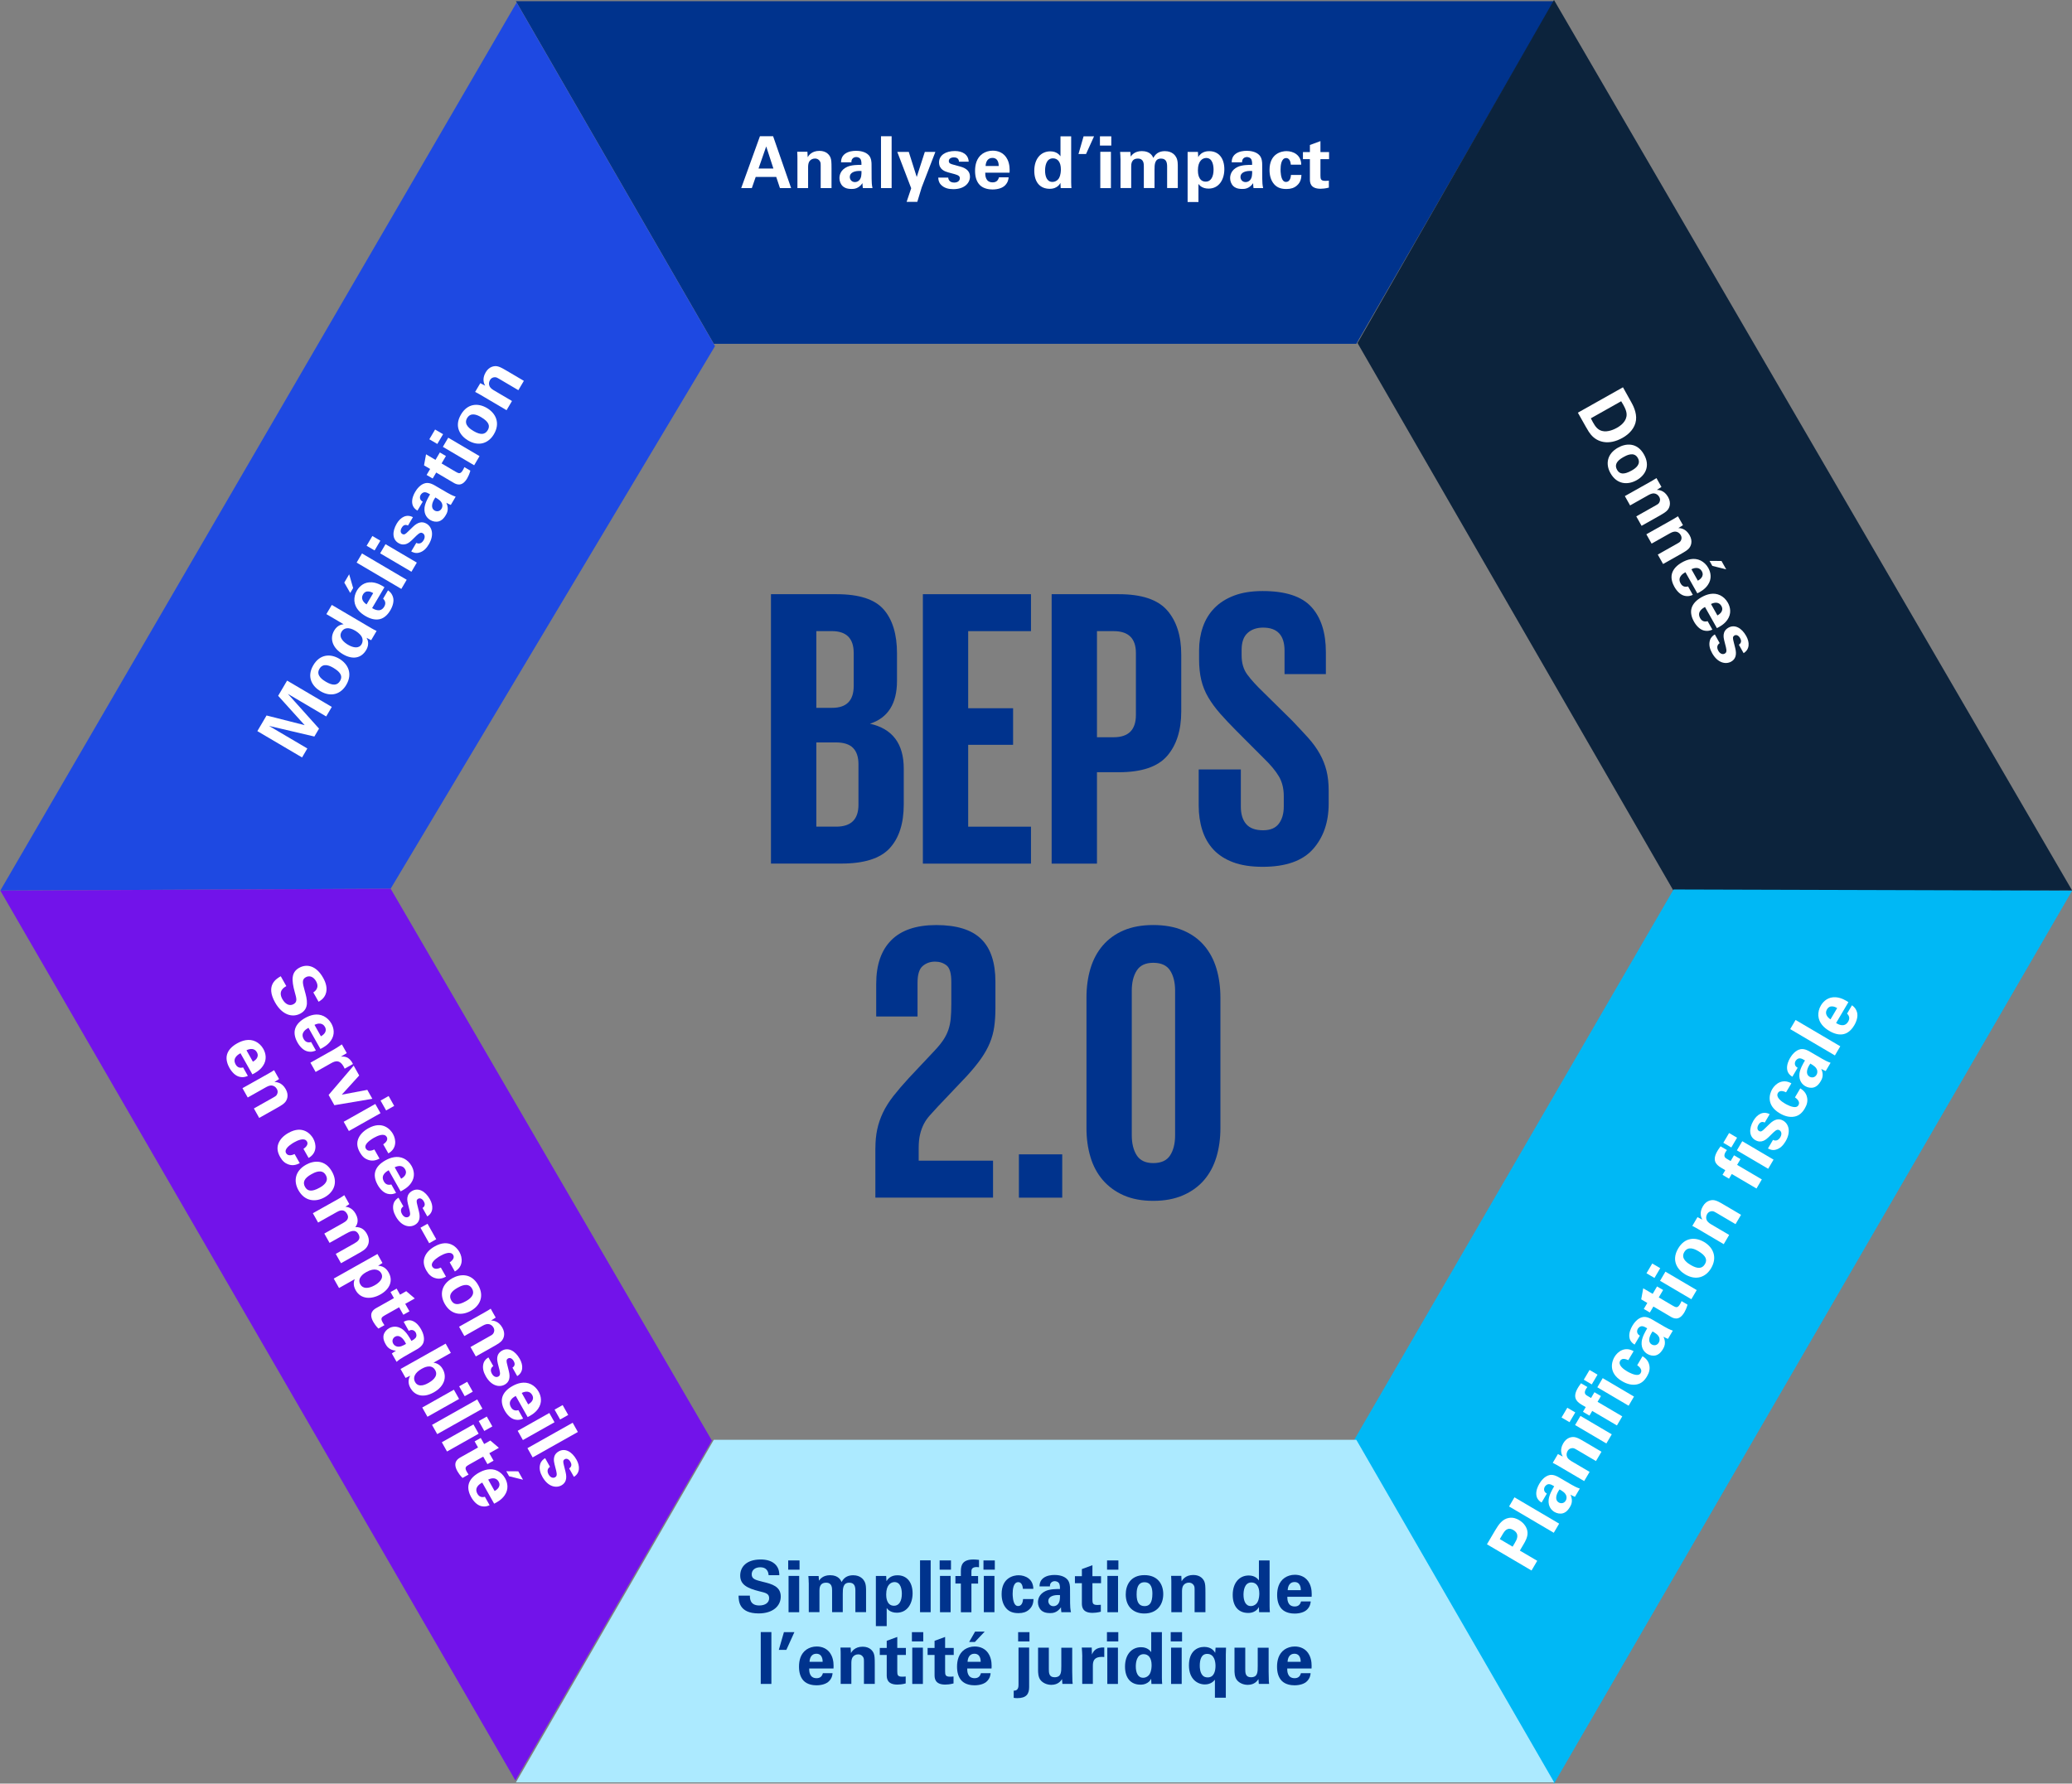 <?xml version="1.0" encoding="utf-8"?>
<!-- Generator: Adobe Illustrator 27.8.1, SVG Export Plug-In . SVG Version: 6.00 Build 0)  -->
<svg version="1.1" id="Layer_1" xmlns="http://www.w3.org/2000/svg" xmlns:xlink="http://www.w3.org/1999/xlink" x="0px" y="0px"
	 viewBox="0 0 813 700" style="enable-background:new 0 0 813 700;" xml:space="preserve">
<rect x="0" y="0" width="813" height="700" fill="#808080" stroke="none"/>
<style type="text/css">
	.st0{fill-rule:evenodd;clip-rule:evenodd;fill:#00338D;}
	.st1{fill-rule:evenodd;clip-rule:evenodd;fill:#0C233C;}
	.st2{fill-rule:evenodd;clip-rule:evenodd;fill:#00B8F5;}
	.st3{fill-rule:evenodd;clip-rule:evenodd;fill:#ACEAFF;}
	.st4{fill-rule:evenodd;clip-rule:evenodd;fill:#1E49E2;}
	.st5{fill-rule:evenodd;clip-rule:evenodd;fill:#7213EA;}
	.st6{clip-path:url(#SVGID_00000145019618466243976140000008188946185208027296_);}
	.st7{fill:#00338D;}
	.st8{clip-path:url(#SVGID_00000029028441024960932190000003476432146796957095_);}
	.st9{clip-path:url(#SVGID_00000083790793616398416890000007488722845121334186_);}
	.st10{fill:#FFFFFF;}
</style>
<g>
	<polygon class="st0" points="609.82,0.48 532.19,134.93 280.08,134.93 202.44,0.48 609.82,0.48 	"/>
	<polygon class="st1" points="813.06,349.5 656.85,349.95 532.65,134.62 609.75,0 813.06,349.5 	"/>
	<polygon class="st2" points="813.06,349.54 656.66,349.09 524.08,577.62 609.75,700 813.06,349.54 	"/>
	<polygon class="st3" points="609.82,699.52 532.19,565.07 280.08,565.07 202.44,699.52 609.82,699.52 	"/>
	<polygon class="st4" points="0.13,349.5 153.28,348.78 280.55,135.84 202.7,1.01 0.13,349.5 	"/>
	<polygon class="st5" points="0.13,349.53 153.28,348.78 279.33,565.38 202.23,698.78 0.13,349.53 	"/>
	<g>
		<defs>
			<rect id="SVGID_1_" x="0" y="0.48" width="813.2" height="699.03"/>
		</defs>
		<clipPath id="SVGID_00000168099409187179892540000013885705989153845890_">
			<use xlink:href="#SVGID_1_"  style="overflow:visible;"/>
		</clipPath>
		<g style="clip-path:url(#SVGID_00000168099409187179892540000013885705989153845890_);">
			<path class="st7" d="M302.53,233.2h25.73c8.84,0,15,2,18.48,6c3.48,4,5.22,9.75,5.22,17.23v10.76c0,8.94-3.54,14.56-10.61,16.84
				c8.84,1.98,13.26,7.85,13.26,17.62v14.04c0,7.49-1.85,13.23-5.54,17.23c-3.69,4-10.01,6-18.95,6h-27.61V233.2z M320.31,277.8
				h6.24c5.61,0,8.42-2.86,8.42-8.58v-12.95c0-5.72-2.86-8.58-8.58-8.58h-6.08V277.8z M320.31,291.37v33.06h7.8
				c5.82,0,8.73-2.86,8.73-8.58v-15.91c0-2.81-0.7-4.94-2.11-6.39c-1.4-1.45-3.67-2.18-6.78-2.18H320.31z"/>
			<path class="st7" d="M362.11,233.2h42.42v14.5h-24.64v30.26h17.62v14.35h-17.62v32.13h24.64v14.5h-42.42V233.2z"/>
			<path class="st7" d="M412.64,233.2H439c8.94,0,15.26,2.11,18.95,6.32c3.69,4.21,5.54,10.01,5.54,17.39v22.3
				c0,7.38-1.85,13.21-5.54,17.47c-3.69,4.26-10.01,6.39-18.95,6.39h-8.58v35.87h-17.78V233.2z M430.42,247.7v41.64h6.55
				c5.82,0,8.73-2.91,8.73-8.73v-24.33c0-5.72-2.91-8.58-8.73-8.58H430.42z"/>
			<path class="st7" d="M495.45,340.19c-4.58,0-8.45-0.6-11.62-1.79c-3.17-1.19-5.75-2.86-7.72-4.99c-1.98-2.13-3.43-4.68-4.37-7.64
				c-0.94-2.96-1.4-6.16-1.4-9.59v-14.19h16.53v14.5c0,3.02,0.7,5.33,2.11,6.94c1.4,1.61,3.61,2.42,6.63,2.42
				c2.81,0,4.86-0.86,6.16-2.57c1.3-1.72,1.95-3.98,1.95-6.78v-4.05c0-3.01-0.65-5.61-1.95-7.8c-1.3-2.18-3.3-4.57-6-7.17
				L485.31,287c-2.5-2.5-4.68-4.81-6.55-6.94c-1.87-2.13-3.43-4.26-4.68-6.39c-1.25-2.13-2.16-4.39-2.73-6.78
				c-0.57-2.39-0.86-5.09-0.86-8.11v-3.59c0-3.22,0.49-6.26,1.48-9.12c0.99-2.86,2.5-5.33,4.52-7.41c2.03-2.08,4.6-3.72,7.72-4.91
				c3.12-1.19,6.86-1.79,11.23-1.79c8.94,0,15.31,2.08,19.11,6.24c3.79,4.16,5.69,10.09,5.69,17.78v8.58h-16.22v-9.2
				c0-6.03-2.81-9.05-8.42-9.05c-2.5,0-4.52,0.7-6.08,2.11s-2.34,3.61-2.34,6.63v2.18c0,3.02,0.75,5.54,2.26,7.56
				c1.51,2.03,3.56,4.29,6.16,6.78l11.39,11.23c2.39,2.5,4.5,4.76,6.32,6.78c1.82,2.03,3.33,4.11,4.52,6.24
				c1.19,2.13,2.08,4.34,2.65,6.63c0.57,2.29,0.86,4.89,0.86,7.8v5.15c0,7.28-2.05,13.23-6.16,17.86
				C511.07,337.87,504.5,340.19,495.45,340.19z"/>
		</g>
	</g>
	<g>
		<defs>
			<polyline id="SVGID_00000139290866326469820670000010687489467894633891_" points="0,0.48 0,699.52 0,699.52 813.2,699.52 
				813.2,0.48 			"/>
		</defs>
		<clipPath id="SVGID_00000017477287844136328810000009854102334896997271_">
			<use xlink:href="#SVGID_00000139290866326469820670000010687489467894633891_"  style="overflow:visible;"/>
		</clipPath>
		<g style="clip-path:url(#SVGID_00000017477287844136328810000009854102334896997271_);">
			<defs>
				<rect id="SVGID_00000116232607905897917240000002367345527315200912_" x="0" y="0.48" width="813.2" height="699.03"/>
			</defs>
			<clipPath id="SVGID_00000045616755704499295200000016458279638611043774_">
				<use xlink:href="#SVGID_00000116232607905897917240000002367345527315200912_"  style="overflow:visible;"/>
			</clipPath>
			<g style="clip-path:url(#SVGID_00000045616755704499295200000016458279638611043774_);">
				<path class="st7" d="M343.49,450.54c0-2.6,0.23-5.02,0.7-7.25c0.47-2.23,1.22-4.44,2.26-6.63c1.04-2.18,2.42-4.37,4.13-6.55
					c1.72-2.18,3.77-4.57,6.16-7.17l9.98-10.61c1.46-1.56,2.6-2.96,3.43-4.21c0.83-1.25,1.48-2.55,1.95-3.9
					c0.47-1.35,0.78-2.83,0.94-4.45c0.16-1.61,0.23-3.51,0.23-5.69v-8.73c0-3.33-0.62-5.48-1.87-6.47
					c-1.25-0.99-2.76-1.48-4.52-1.48c-1.87,0-3.48,0.57-4.83,1.72c-1.35,1.14-2.03,3.33-2.03,6.55v13.26H343.8v-12.79
					c0-7.49,1.97-13.2,5.93-17.16c3.95-3.95,9.83-5.93,17.62-5.93c8.01,0,13.88,1.82,17.62,5.46c3.74,3.64,5.61,9.25,5.61,16.84
					v10.29c0,2.71-0.16,5.15-0.47,7.33c-0.31,2.18-0.88,4.29-1.72,6.32c-0.83,2.03-1.98,4.08-3.43,6.16
					c-1.46,2.08-3.33,4.37-5.61,6.86l-11.39,12.01c-1.15,1.25-2.18,2.39-3.12,3.43c-0.94,1.04-1.72,2.16-2.34,3.35
					c-0.62,1.2-1.12,2.55-1.48,4.06c-0.37,1.51-0.55,3.3-0.55,5.38v4.99h29.17v14.5h-46.17V450.54z"/>
				<path class="st7" d="M399.79,453.04h17v17h-17V453.04z"/>
				<path class="st7" d="M452.5,471.29c-4.47,0-8.34-0.73-11.62-2.18s-6-3.46-8.19-6c-2.18-2.55-3.8-5.56-4.83-9.05
					c-1.04-3.48-1.56-7.25-1.56-11.31v-51.16c0-4.16,0.52-7.98,1.56-11.46c1.04-3.48,2.65-6.5,4.83-9.05
					c2.18-2.55,4.91-4.52,8.19-5.93c3.28-1.4,7.15-2.11,11.62-2.11c4.47,0,8.37,0.7,11.7,2.11c3.33,1.4,6.08,3.38,8.27,5.93
					c2.18,2.55,3.79,5.56,4.83,9.05c1.04,3.48,1.56,7.31,1.56,11.46v51.16c0,4.06-0.52,7.83-1.56,11.31
					c-1.04,3.48-2.65,6.5-4.83,9.05c-2.18,2.55-4.94,4.55-8.27,6C460.87,470.56,456.97,471.29,452.5,471.29z M452.5,456.47
					c3.12,0,5.33-1.01,6.63-3.04c1.3-2.03,1.95-4.65,1.95-7.88v-56.77c0-3.22-0.65-5.85-1.95-7.88c-1.3-2.03-3.51-3.04-6.63-3.04
					c-3.02,0-5.17,1.01-6.47,3.04c-1.3,2.03-1.95,4.66-1.95,7.88v56.77c0,3.22,0.65,5.85,1.95,7.88
					C447.33,455.45,449.49,456.47,452.5,456.47z"/>
			</g>
		</g>
	</g>
	<g>
		<path class="st10" d="M100.98,286.94l3.61-6.14l14.95,3.8l-10.4-11.52l3.51-5.97l17.54,10.33l-2.2,3.74l-15.04-8.86l12.23,13.64
			l-1.83,3.1l-17.8-4.17l15.04,8.86l-2.07,3.52L100.98,286.94z"/>
		<path class="st10" d="M122.93,261.09c2.61-4.44,6.75-4.58,10.17-2.57c3.44,2.03,5.38,5.85,2.76,10.29
			c-2.06,3.49-5.84,4.99-10.14,2.46C122.77,269.52,120.09,265.92,122.93,261.09z M133.44,267.22c0.93-1.58,0.61-3.2-2.64-5.12
			c-1.62-0.96-4.07-1.97-5.47,0.41c-1.54,2.62,1.48,4.43,2.59,5.09C130.67,269.21,132.4,268.99,133.44,267.22z"/>
		<path class="st10" d="M128.06,241.02l2.13-3.61l15.53,9.14c0.73,0.43,1.56,0.85,2.05,1.07l-2.14,3.64l-1.83-0.95
			c0.29,0.5,0.61,1.01,0.65,2.05c0.05,1.24-0.46,2.21-0.77,2.75c-1.93,3.27-5.33,3.89-9.16,1.63c-4.05-2.39-5.27-6.08-3.39-9.28
			c1.3-2.21,3.08-2.4,3.7-2.46L128.06,241.02z M141.87,252.84c0.61-1.04,0.48-2.26-0.04-3.09c-0.71-1.13-1.94-1.93-2.54-2.28
			c-2.4-1.41-4.33-1.14-5.28,0.48c-1.41,2.4,1.32,4.37,2.55,5.1C138.6,254.25,140.82,254.64,141.87,252.84z"/>
		<path class="st10" d="M138.56,230.78l-1.14,1.94l-2.33-4.08l1.91-3.25L138.56,230.78z M146.01,238.66
			c0.8,0.47,3.28,1.93,4.75-0.57c0.53-0.9,0.72-2-0.44-3.13l1.93-3.27c0.55,0.39,1.52,1.13,1.98,2.74c0.42,1.45-0.04,3.34-1.1,5.14
			c-0.61,1.04-1.98,2.92-4.07,3.42c-1.82,0.43-3.74-0.08-5.71-1.24c-1.99-1.17-4.08-3.06-4.3-5.96c-0.07-1.32,0.22-2.71,1.01-4.04
			c1.03-1.75,2.94-3.43,5.87-3.21c2.16,0.16,3.93,1.27,4.92,1.92L146.01,238.66z M146.44,232.77c-0.56-0.33-2.77-1.57-4,0.52
			c-0.93,1.58,0,3,1.39,3.92L146.44,232.77z"/>
		<path class="st10" d="M139.93,220.8l2.11-3.59l17.54,10.33l-2.11,3.59L139.93,220.8z"/>
		<path class="st10" d="M143.85,214.19l2.26-3.83l3.13,1.84l-2.26,3.83L143.85,214.19z M149.16,217.16l2.11-3.59l12.28,7.23
			l-2.11,3.59L149.16,217.16z"/>
		<path class="st10" d="M163.34,213.06c0.8,0.41,1.99,0.45,2.87-1.05c0.76-1.29,0.39-2.32-0.34-2.75c-0.56-0.33-1.17-0.29-2.38,0.88
			l-1.92,1.88c-0.88,0.82-2.73,2.58-5.23,1.11c-2.38-1.4-2.55-4.44-0.68-7.62c1.49-2.52,3.85-3.88,6.36-2.53l-1.93,3.27
			c-1.42-0.7-2.16,0.33-2.48,0.89c-0.57,0.97-0.54,1.97,0.21,2.41c0.82,0.49,1.35-0.02,2.27-0.92l1.91-1.85
			c1.92-1.88,3.67-2.25,5.35-1.26c2.11,1.24,3.15,4.3,0.91,8.11c-0.93,1.58-2.15,2.88-3.98,3.31c-1.32,0.3-2.33-0.2-2.93-0.52
			L163.34,213.06z"/>
		<path class="st10" d="M176.88,198.17c-0.82-0.32-1.38-0.65-1.75-0.86c1.16,2.52,0.21,4.14-0.19,4.82
			c-1.04,1.77-2.02,2.27-2.77,2.49c-1.16,0.3-2.35,0.05-3.32-0.52c-0.97-0.57-2.57-1.97-2.28-4.84c0.21-1.9,1.48-4.06,2.18-5.25
			c-0.8-0.47-1.2-0.68-1.73-0.79c-1.08-0.21-1.76,0.66-1.96,1c-0.3,0.51-0.4,1.17-0.12,1.76c0.26,0.51,0.64,0.74,0.93,0.91
			l-2.07,3.52c-0.64-0.41-1.91-1.25-2.07-3.08c-0.14-1.59,0.5-3.13,1.19-4.3c0.6-1.02,2.03-3.05,4.15-3.44
			c1.48-0.24,2.95,0.59,3.51,0.92l4.94,2.88c1.04,0.61,2.13,1.16,3.28,1.54L176.88,198.17z M170.49,200.35
			c0.82,0.49,2.07,0.47,2.77-0.72c0.39-0.65,0.39-1.37,0.2-1.94c-0.4-1.09-1.32-1.69-2.63-2.46
			C169.28,197.42,169.04,199.49,170.49,200.35z"/>
		<path class="st10" d="M184.56,184.72c-0.37,1.35-0.91,2.44-1.25,3.02c-2.13,3.61-4.41,2.27-5.43,1.67l-6.72-3.96l-1.39,2.35
			l-2.38-1.4l1.39-2.35l-2.4-1.41l0.79-4.34l3.71,2.18l1.71-2.91l2.38,1.4l-1.71,2.91l5.53,3.26c1.13,0.63,1.83,1.05,2.78-0.55
			c0.31-0.53,0.43-0.79,0.64-1.26L184.56,184.72z"/>
		<path class="st10" d="M168.46,172.4l2.26-3.83l3.13,1.84l-2.26,3.83L168.46,172.4z M173.77,175.37l2.11-3.59l12.28,7.23
			l-2.11,3.59L173.77,175.37z"/>
		<path class="st10" d="M180.87,162.69c2.61-4.44,6.75-4.58,10.17-2.57c3.44,2.03,5.38,5.85,2.76,10.29
			c-2.06,3.49-5.84,4.99-10.14,2.46C180.71,171.12,178.03,167.52,180.87,162.69z M191.38,168.82c0.93-1.58,0.61-3.2-2.64-5.12
			c-1.62-0.96-4.07-1.97-5.47,0.41c-1.54,2.62,1.48,4.43,2.59,5.09C188.61,170.81,190.34,170.59,191.38,168.82z"/>
		<path class="st10" d="M188.7,155.06c-0.05-0.03-1.38-0.81-2.27-1.24l2.03-3.44l1.9,0.99c-0.36-0.67-1.36-2.57,0.21-5.24
			c1.41-2.4,3.47-2.56,4.5-2.38c0.91,0.18,1.58,0.48,3.86,1.82l6.62,3.9l-2.16,3.66l-7.62-4.49c-0.51-0.3-0.95-0.56-1.45-0.59
			c-0.69-0.05-1.53,0.21-2.07,1.13c-0.46,0.78-0.51,1.69-0.15,2.43c0.19,0.4,0.66,0.98,1.61,1.54l7.18,4.23l-2.13,3.61L188.7,155.06
			z"/>
	</g>
	<g>
		<path class="st10" d="M636.81,152l3.28,5.88c0.55,0.98,2.21,3.99,1.84,7.01c-0.39,3.16-2.74,5.52-5.27,6.94
			c-5.45,3.07-9.94,1.75-12.44-1.27c-0.5-0.59-0.98-1.29-1.99-3.08l-3.11-5.52L636.81,152z M624.21,164.17
			c0.21,0.43,0.54,1.08,0.79,1.52c0.91,1.62,1.82,2.95,3.55,3.43c2.34,0.65,5.04-0.74,5.9-1.22c2.5-1.41,4.33-3.56,3.65-6.32
			c-0.22-0.91-0.66-1.98-1.99-4.11L624.21,164.17z"/>
		<path class="st10" d="M645.06,178.37c2.53,4.49,0.58,8.14-2.88,10.09c-3.48,1.96-7.76,1.72-10.28-2.77
			c-1.99-3.53-1.38-7.56,2.96-10C637.85,173.99,642.31,173.48,645.06,178.37z M634.49,184.38c0.9,1.59,2.46,2.14,5.75,0.28
			c1.64-0.92,3.75-2.53,2.39-4.93c-1.49-2.65-4.57-0.95-5.7-0.31C634.16,180.98,633.48,182.59,634.49,184.38z"/>
		<path class="st10" d="M647.74,188.97c0.05-0.03,1.4-0.79,2.21-1.34l1.96,3.48l-1.81,1.15c0.76,0.03,2.9,0.11,4.42,2.81
			c1.37,2.43,0.47,4.29-0.2,5.09c-0.61,0.7-1.21,1.13-3.51,2.43l-6.7,3.77l-2.08-3.7l7.7-4.34c0.52-0.29,0.96-0.54,1.24-0.96
			c0.39-0.57,0.59-1.43,0.06-2.36c-0.44-0.79-1.21-1.29-2.02-1.35c-0.44-0.04-1.18,0.08-2.14,0.62l-7.26,4.09l-2.06-3.66
			L647.74,188.97z"/>
		<path class="st10" d="M656.17,203.96c0.05-0.03,1.4-0.79,2.22-1.34l1.96,3.48l-1.81,1.15c0.76,0.02,2.9,0.11,4.42,2.81
			c1.37,2.43,0.47,4.29-0.2,5.09c-0.61,0.7-1.2,1.13-3.51,2.43l-6.7,3.77l-2.08-3.7l7.7-4.34c0.52-0.29,0.96-0.54,1.24-0.96
			c0.39-0.57,0.59-1.43,0.06-2.36c-0.44-0.79-1.21-1.29-2.02-1.35c-0.44-0.04-1.18,0.08-2.14,0.62l-7.26,4.09l-2.06-3.66
			L656.17,203.96z"/>
		<path class="st10" d="M661.32,224.57c-0.81,0.46-3.31,1.86-1.89,4.39c0.51,0.91,1.36,1.62,2.93,1.19l1.86,3.31
			c-0.62,0.28-1.74,0.75-3.36,0.34c-1.47-0.37-2.87-1.71-3.89-3.53c-0.59-1.06-1.53-3.18-0.91-5.24c0.54-1.79,1.95-3.2,3.93-4.32
			c2.01-1.13,4.69-2,7.31-0.72c1.18,0.6,2.23,1.55,2.99,2.9c0.99,1.77,1.5,4.26-0.18,6.69c-1.22,1.79-3.07,2.76-4.12,3.29
			L661.32,224.57z M666.19,227.9c0.56-0.32,2.74-1.61,1.56-3.72c-0.9-1.6-2.6-1.51-4.08-0.77L666.19,227.9z M671.87,222.09
			l-1.1-1.96l4.7,0.03l1.85,3.29L671.87,222.09z"/>
		<path class="st10" d="M668.99,238.21c-0.81,0.46-3.31,1.86-1.89,4.39c0.51,0.91,1.37,1.62,2.93,1.19l1.86,3.31
			c-0.62,0.28-1.74,0.75-3.36,0.34c-1.47-0.37-2.87-1.71-3.89-3.53c-0.59-1.05-1.53-3.18-0.91-5.24c0.54-1.79,1.95-3.2,3.94-4.31
			c2.01-1.13,4.69-2,7.31-0.72c1.18,0.6,2.23,1.55,2.99,2.9c0.99,1.77,1.5,4.26-0.18,6.69c-1.22,1.79-3.07,2.76-4.12,3.29
			L668.99,238.21z M673.87,241.54c0.56-0.32,2.74-1.61,1.56-3.72c-0.9-1.59-2.6-1.51-4.08-0.77L673.87,241.54z"/>
		<path class="st10" d="M674.76,252.41c-0.76,0.49-1.39,1.49-0.53,3.01c0.73,1.3,1.81,1.5,2.55,1.08c0.56-0.32,0.84-0.86,0.43-2.5
			l-0.66-2.6c-0.27-1.17-0.86-3.65,1.67-5.07c2.4-1.35,5.12,0.03,6.93,3.24c1.44,2.55,1.42,5.27-1,6.77l-1.86-3.31
			c1.32-0.87,0.79-2.03,0.48-2.6c-0.55-0.98-1.43-1.45-2.19-1.03c-0.83,0.47-0.66,1.18-0.35,2.42l0.64,2.58
			c0.66,2.6,0.1,4.31-1.59,5.26c-2.13,1.2-5.3,0.56-7.47-3.29c-0.9-1.59-1.41-3.31-0.87-5.1c0.4-1.29,1.34-1.92,1.92-2.28
			L674.76,252.41z"/>
	</g>
	<g>
		<g>
			<path class="st10" d="M303.35,53.47l7.07,20.35h-4.39l-1.46-4.39h-8.05l-1.52,4.39h-4.17l7.35-20.35H303.35z M303.46,66.14
				l-2.82-8.67l-3.01,8.67H303.46z"/>
			<path class="st10" d="M312.89,62.14c0-0.06,0-1.6-0.08-2.59h4l0.11,2.14c0.39-0.65,1.52-2.48,4.62-2.48
				c2.79,0,3.97,1.69,4.34,2.67c0.31,0.87,0.39,1.6,0.39,4.25v7.69h-4.25v-8.84c0-0.59,0-1.1-0.23-1.55
				c-0.31-0.62-0.96-1.21-2.03-1.21c-0.9,0-1.72,0.42-2.17,1.1c-0.25,0.37-0.51,1.07-0.51,2.17v8.33h-4.19V62.14z"/>
			<path class="st10" d="M338.56,73.82c-0.14-0.87-0.14-1.52-0.14-1.94c-1.58,2.28-3.46,2.28-4.25,2.28c-2.06,0-2.98-0.59-3.55-1.13
				c-0.84-0.84-1.24-2-1.24-3.12s0.39-3.21,3.01-4.42c1.75-0.79,4.25-0.79,5.63-0.79c0-0.93-0.03-1.38-0.2-1.89
				c-0.37-1.04-1.46-1.18-1.86-1.18c-0.59,0-1.21,0.25-1.58,0.79c-0.31,0.48-0.31,0.93-0.31,1.27H330c0.03-0.76,0.11-2.28,1.6-3.35
				c1.3-0.93,2.96-1.15,4.31-1.15c1.18,0,3.66,0.2,5.07,1.83c0.96,1.15,0.99,2.84,0.99,3.49l0.03,5.71c0,1.21,0.08,2.42,0.34,3.6
				H338.56z M333.44,69.43c0,0.96,0.65,2.03,2.03,2.03c0.76,0,1.38-0.37,1.77-0.82c0.73-0.9,0.79-2,0.79-3.52
				C335.35,66.9,333.44,67.74,333.44,69.43z"/>
			<path class="st10" d="M345.68,53.47h4.17v20.35h-4.17V53.47z"/>
			<path class="st10" d="M356.58,59.61l3.12,9.85l3.18-9.85h4.14l-5.38,13.96l-1.72,5.66h-4.19l1.8-5.35l-5.46-14.27H356.58z"/>
			<path class="st10" d="M372.06,69.71c0.06,0.9,0.62,1.94,2.36,1.94c1.49,0,2.2-0.84,2.2-1.69c0-0.65-0.34-1.15-1.97-1.6l-2.59-0.7
				c-1.15-0.34-3.6-1.04-3.6-3.94c0-2.76,2.53-4.45,6.22-4.45c2.93,0,5.29,1.35,5.41,4.19h-3.8c-0.11-1.58-1.38-1.69-2.03-1.69
				c-1.13,0-1.97,0.54-1.97,1.41c0,0.96,0.7,1.15,1.94,1.49l2.56,0.7c2.59,0.7,3.8,2.03,3.8,3.97c0,2.45-2.11,4.9-6.53,4.9
				c-1.83,0-3.58-0.39-4.87-1.75c-0.93-0.99-1.01-2.11-1.04-2.79H372.06z"/>
			<path class="st10" d="M386.58,67.77c0,0.93,0,3.8,2.9,3.8c1.04,0,2.08-0.39,2.48-1.97h3.8c-0.06,0.68-0.2,1.89-1.35,3.1
				c-1.04,1.1-2.9,1.66-4.98,1.66c-1.21,0-3.52-0.23-5.01-1.77c-1.29-1.35-1.83-3.27-1.83-5.55c0-2.31,0.56-5.07,2.96-6.73
				c1.1-0.73,2.45-1.18,4-1.18c2.03,0,4.45,0.79,5.74,3.44c0.96,1.94,0.9,4.03,0.84,5.21H386.58z M391.87,65.15
				c0-0.65-0.06-3.18-2.48-3.18c-1.83,0-2.59,1.52-2.67,3.18H391.87z"/>
			<path class="st10" d="M416.11,53.5h4.19v18.02c0,0.84,0.06,1.77,0.11,2.31h-4.22l-0.11-2.06c-0.28,0.51-0.56,1.04-1.44,1.6
				c-1.04,0.68-2.14,0.73-2.76,0.73c-3.8,0-6.05-2.62-6.05-7.07c0-4.7,2.56-7.63,6.28-7.63c2.56,0,3.63,1.44,4,1.94V53.5z
				 M412.93,71.4c1.21,0,2.2-0.73,2.65-1.6c0.62-1.18,0.68-2.65,0.68-3.35c0-2.79-1.21-4.31-3.1-4.31c-2.79,0-3.1,3.35-3.1,4.79
				C410.05,69.29,410.84,71.4,412.93,71.4z"/>
			<path class="st10" d="M425.17,53.5h4.11l-3.15,6.95h-2.96L425.17,53.5z"/>
			<path class="st10" d="M431.59,53.5h4.45v3.63h-4.45V53.5z M431.73,59.58h4.17v14.25h-4.17V59.58z"/>
			<path class="st10" d="M439.64,62.28c0-0.9-0.06-1.77-0.14-2.67h4.03l0.14,1.83c0.45-0.62,1.55-2.14,4.39-2.14
				c3.27,0,4.19,2,4.48,2.67c1.18-2.28,3.1-2.65,4.56-2.65c2.87,0,4.03,1.72,4.34,2.28c0.76,1.24,0.7,2.96,0.7,4.19v8.02h-4.19
				v-8.36c0-1.52-0.23-3.21-2.39-3.21c-2.51,0-2.56,2.34-2.56,4.45v7.12h-4.19v-8.45c0-1.1-0.03-3.12-2.34-3.12
				c-2.62,0-2.62,2.25-2.62,3.21v8.36h-4.19V62.28z"/>
			<path class="st10" d="M470.04,59.61l0.11,2.03c1.3-2.28,3.66-2.31,4.34-2.31c3.69,0,5.91,2.76,5.91,7.09
				c0,4.03-2.08,7.6-6.19,7.6c-2.56,0-3.6-1.35-3.97-1.83v7.09h-4.25V59.61H470.04z M476.17,66.59c0-1.69-0.42-4.59-2.87-4.59
				c-1.35,0-3.27,1.01-3.27,4.84c0,0.84,0.03,4.45,3.1,4.45C475.1,71.29,476.17,69.4,476.17,66.59z"/>
			<path class="st10" d="M491.85,73.82c-0.14-0.87-0.14-1.52-0.14-1.94c-1.58,2.28-3.46,2.28-4.25,2.28c-2.06,0-2.98-0.59-3.55-1.13
				c-0.84-0.84-1.24-2-1.24-3.12s0.39-3.21,3.01-4.42c1.75-0.79,4.25-0.79,5.63-0.79c0-0.93-0.03-1.38-0.2-1.89
				c-0.37-1.04-1.46-1.18-1.86-1.18c-0.59,0-1.21,0.25-1.58,0.79c-0.31,0.48-0.31,0.93-0.31,1.27h-4.08
				c0.03-0.76,0.11-2.28,1.6-3.35c1.3-0.93,2.96-1.15,4.31-1.15c1.18,0,3.66,0.2,5.07,1.83c0.96,1.15,0.99,2.84,0.99,3.49l0.03,5.71
				c0,1.21,0.08,2.42,0.34,3.6H491.85z M486.73,69.43c0,0.96,0.65,2.03,2.03,2.03c0.76,0,1.38-0.37,1.77-0.82
				c0.73-0.9,0.79-2,0.79-3.52C488.64,66.9,486.73,67.74,486.73,69.43z"/>
			<path class="st10" d="M506.49,64.65c-0.06-0.51-0.23-2.62-1.83-2.62c-1.97,0-2.2,2.98-2.2,4.53c0,0.79,0.08,3.32,1.04,4.36
				c0.39,0.42,0.82,0.48,1.13,0.48c0.45,0,1.75-0.2,1.91-2.73h4.11c-0.06,1.1-0.2,2.82-1.83,4.19c-1.01,0.87-2.28,1.32-4.05,1.32
				c-1.89,0-3.55-0.42-4.84-1.89c-1.24-1.44-1.8-3.32-1.8-5.6c0-6.48,4.76-7.38,6.64-7.38c2.65,0,5.77,1.46,5.8,5.32H506.49z"/>
			<path class="st10" d="M521.4,73.63c-1.35,0.37-2.56,0.45-3.24,0.45c-4.19,0-4.19-2.65-4.19-3.83v-7.8h-2.73v-2.76h2.73V56.9
				l4.14-1.52v4.31h3.38v2.76h-3.38v6.42c0.03,1.3,0.03,2.11,1.89,2.11c0.62,0,0.9-0.03,1.41-0.08V73.63z"/>
		</g>
	</g>
	<g>
		<g>
			<path class="st10" d="M112.35,387.02c-0.83,0.47-3.39,1.84-1.55,5.11c1.16,2.06,2.87,2.81,4.37,1.97
				c1.57-0.88,1.22-2.14,0.49-4.7c-1.32-4.81-1.37-7.82,1.7-9.55c2.92-1.64,6.67-1.01,9.44,3.92c1.04,1.84,1.85,4.26,0.92,6.52
				c-0.71,1.72-2.13,2.53-2.72,2.86l-2.06-3.66c0.59-0.39,2.56-1.76,1.08-4.39c-0.99-1.77-2.6-2.38-4.05-1.57
				c-1.64,0.92-1.21,2.39-0.41,5.3c0.99,3.48,1.85,6.97-1.6,8.91c-3.19,1.8-7.26,0.6-10.02-4.31c-3.83-6.8,0.51-9.3,2.22-10.29
				L112.35,387.02z"/>
			<path class="st10" d="M121.04,403.38c-0.81,0.46-3.31,1.86-1.89,4.39c0.51,0.91,1.36,1.62,2.93,1.19l1.86,3.31
				c-0.62,0.28-1.74,0.75-3.36,0.34c-1.47-0.37-2.87-1.71-3.89-3.53c-0.59-1.06-1.53-3.18-0.91-5.24c0.54-1.79,1.95-3.2,3.94-4.32
				c2.01-1.13,4.69-2,7.31-0.72c1.18,0.6,2.23,1.56,2.99,2.9c0.99,1.77,1.5,4.26-0.18,6.69c-1.22,1.79-3.07,2.76-4.12,3.29
				L121.04,403.38z M125.92,406.71c0.56-0.32,2.74-1.61,1.56-3.72c-0.9-1.59-2.6-1.51-4.08-0.77L125.92,406.71z"/>
			<path class="st10" d="M131.15,411.8c0.59-0.33,2.32-1.44,2.99-1.91l1.92,3.41l-2.34,1.41c1.32-0.13,3.27-0.16,4.78,2.87
				l-3.26,1.84c-1.73-3.87-3.74-3.03-5.29-2.16l-6.11,3.44l-2.04-3.63L131.15,411.8z"/>
			<path class="st10" d="M140.94,422.09l-6.84,7.53l10.02-1.89l1.98,3.51l-14.9,2.51l-2.26-4.02l9.83-11.51L140.94,422.09z"/>
			<path class="st10" d="M147.26,433.26l2.04,3.63l-12.41,6.99l-2.04-3.63L147.26,433.26z M152.49,430.15l2.18,3.88l-3.17,1.78
				l-2.18-3.88L152.49,430.15z"/>
			<path class="st10" d="M150.37,449.11c0.41-0.3,2.17-1.48,1.38-2.88c-0.97-1.72-3.68-0.45-5.03,0.31
				c-0.69,0.39-2.85,1.7-3.29,3.05c-0.17,0.55-0.02,0.95,0.14,1.21c0.22,0.39,1.03,1.42,3.32,0.33l2.02,3.58
				c-0.98,0.49-2.55,1.21-4.55,0.46c-1.26-0.46-2.27-1.34-3.14-2.88c-0.92-1.64-1.37-3.3-0.73-5.14c0.64-1.78,2.01-3.2,4-4.32
				c5.64-3.18,8.76,0.53,9.69,2.17c1.3,2.31,1.56,5.75-1.79,7.66L150.37,449.11z"/>
			<path class="st10" d="M152.51,459.28c-0.81,0.46-3.31,1.86-1.89,4.39c0.51,0.91,1.37,1.62,2.93,1.19l1.86,3.31
				c-0.62,0.28-1.74,0.75-3.36,0.34c-1.47-0.37-2.87-1.71-3.89-3.53c-0.59-1.06-1.53-3.18-0.91-5.24c0.54-1.79,1.95-3.2,3.94-4.32
				c2.01-1.13,4.69-2,7.31-0.73c1.18,0.6,2.23,1.56,2.99,2.9c0.99,1.77,1.5,4.26-0.18,6.69c-1.22,1.79-3.07,2.76-4.12,3.29
				L152.51,459.28z M157.39,462.61c0.56-0.32,2.74-1.61,1.56-3.72c-0.9-1.59-2.6-1.51-4.08-0.77L157.39,462.61z"/>
			<path class="st10" d="M158.27,473.47c-0.76,0.49-1.39,1.49-0.53,3.01c0.73,1.3,1.81,1.5,2.55,1.08c0.56-0.32,0.84-0.86,0.43-2.5
				l-0.66-2.6c-0.27-1.17-0.86-3.65,1.67-5.07c2.4-1.35,5.12,0.03,6.93,3.24c1.44,2.55,1.42,5.28-1,6.77l-1.86-3.31
				c1.32-0.87,0.8-2.03,0.48-2.59c-0.55-0.98-1.43-1.46-2.19-1.03c-0.83,0.47-0.66,1.18-0.35,2.42l0.64,2.58
				c0.66,2.6,0.1,4.31-1.59,5.26c-2.13,1.2-5.3,0.56-7.47-3.29c-0.9-1.59-1.41-3.31-0.87-5.1c0.4-1.29,1.34-1.92,1.92-2.28
				L158.27,473.47z"/>
			<path class="st10" d="M167.75,480.28l3.42,6.08l-2.77,1.56l-3.42-6.08L167.75,480.28z"/>
			<path class="st10" d="M176.45,495.44c0.41-0.3,2.17-1.48,1.38-2.88c-0.97-1.72-3.68-0.45-5.03,0.31
				c-0.69,0.39-2.85,1.7-3.29,3.05c-0.17,0.55-0.02,0.95,0.14,1.22c0.22,0.39,1.03,1.42,3.32,0.33l2.02,3.58
				c-0.98,0.49-2.55,1.21-4.55,0.46c-1.26-0.45-2.27-1.34-3.14-2.88c-0.92-1.64-1.37-3.3-0.73-5.14c0.64-1.78,2.01-3.2,4-4.32
				c5.64-3.18,8.76,0.53,9.69,2.17c1.3,2.31,1.56,5.75-1.79,7.67L176.45,495.44z"/>
			<path class="st10" d="M187.64,504.36c2.53,4.49,0.58,8.14-2.88,10.09c-3.48,1.96-7.76,1.72-10.28-2.77
				c-1.99-3.53-1.38-7.56,2.96-10C180.43,499.99,184.89,499.48,187.64,504.36z M177.07,510.37c0.9,1.59,2.46,2.14,5.75,0.29
				c1.64-0.93,3.75-2.53,2.39-4.93c-1.49-2.65-4.57-0.95-5.7-0.31C176.74,506.97,176.06,508.58,177.07,510.37z"/>
			<path class="st10" d="M190.32,514.96c0.05-0.03,1.4-0.79,2.22-1.34l1.96,3.48l-1.81,1.15c0.76,0.03,2.9,0.11,4.42,2.81
				c1.37,2.43,0.47,4.29-0.2,5.09c-0.61,0.7-1.2,1.13-3.51,2.43l-6.7,3.77l-2.09-3.7l7.7-4.34c0.52-0.29,0.96-0.54,1.24-0.96
				c0.39-0.57,0.59-1.43,0.06-2.36c-0.44-0.79-1.21-1.29-2.02-1.35c-0.44-0.04-1.18,0.08-2.14,0.62l-7.26,4.09l-2.06-3.66
				L190.32,514.96z"/>
			<path class="st10" d="M193.55,536.14c-0.76,0.49-1.39,1.49-0.53,3.01c0.73,1.3,1.81,1.5,2.55,1.08c0.56-0.32,0.84-0.86,0.43-2.5
				l-0.66-2.6c-0.27-1.17-0.86-3.65,1.67-5.07c2.4-1.35,5.12,0.03,6.93,3.24c1.44,2.55,1.42,5.28-1,6.77l-1.86-3.31
				c1.32-0.87,0.8-2.03,0.48-2.59c-0.55-0.98-1.43-1.46-2.19-1.03c-0.83,0.47-0.66,1.18-0.35,2.42l0.64,2.58
				c0.66,2.6,0.1,4.31-1.59,5.26c-2.13,1.2-5.3,0.56-7.47-3.29c-0.9-1.59-1.41-3.31-0.87-5.1c0.4-1.29,1.34-1.92,1.92-2.27
				L193.55,536.14z"/>
			<path class="st10" d="M202.36,547.85c-0.81,0.46-3.31,1.86-1.89,4.39c0.51,0.91,1.37,1.62,2.93,1.19l1.86,3.31
				c-0.62,0.28-1.74,0.75-3.36,0.34c-1.47-0.37-2.87-1.71-3.89-3.53c-0.59-1.06-1.53-3.18-0.91-5.24c0.54-1.79,1.95-3.2,3.94-4.32
				c2.01-1.13,4.69-2,7.31-0.72c1.18,0.6,2.23,1.56,2.99,2.9c0.99,1.77,1.5,4.26-0.18,6.69c-1.22,1.79-3.07,2.76-4.12,3.29
				L202.36,547.85z M207.24,551.17c0.56-0.32,2.74-1.61,1.56-3.72c-0.9-1.59-2.6-1.51-4.08-0.77L207.24,551.17z"/>
			<path class="st10" d="M215.54,554.55l2.04,3.63l-12.41,6.99l-2.04-3.63L215.54,554.55z M220.77,551.44l2.18,3.88l-3.17,1.78
				l-2.18-3.88L220.77,551.44z"/>
			<path class="st10" d="M224.7,558.37l2.04,3.63L209,571.98l-2.04-3.63L224.7,558.37z"/>
			<path class="st10" d="M215.8,575.68c-0.76,0.49-1.39,1.49-0.53,3.01c0.73,1.3,1.81,1.5,2.55,1.08c0.56-0.32,0.84-0.86,0.43-2.5
				l-0.66-2.6c-0.27-1.17-0.86-3.65,1.67-5.07c2.4-1.35,5.12,0.03,6.93,3.24c1.44,2.55,1.42,5.28-1,6.77l-1.86-3.31
				c1.32-0.87,0.8-2.03,0.48-2.59c-0.55-0.98-1.43-1.46-2.19-1.03c-0.83,0.47-0.66,1.18-0.35,2.42l0.64,2.58
				c0.66,2.6,0.1,4.31-1.59,5.26c-2.13,1.2-5.3,0.56-7.47-3.29c-0.9-1.59-1.41-3.31-0.87-5.1c0.4-1.29,1.34-1.92,1.92-2.27
				L215.8,575.68z"/>
			<path class="st10" d="M94.35,413.35c-0.81,0.46-3.31,1.86-1.89,4.39c0.51,0.91,1.37,1.62,2.93,1.19l1.86,3.31
				c-0.62,0.28-1.74,0.75-3.36,0.34c-1.47-0.37-2.87-1.71-3.89-3.53c-0.59-1.06-1.53-3.18-0.91-5.24c0.54-1.79,1.95-3.2,3.94-4.32
				c2.01-1.13,4.69-2,7.31-0.72c1.18,0.6,2.23,1.55,2.99,2.9c0.99,1.77,1.5,4.26-0.18,6.69c-1.22,1.79-3.07,2.76-4.12,3.29
				L94.35,413.35z M99.23,416.68c0.56-0.32,2.74-1.61,1.56-3.72c-0.9-1.59-2.6-1.51-4.08-0.77L99.23,416.68z"/>
			<path class="st10" d="M105.32,421.35c0.05-0.03,1.4-0.79,2.22-1.34l1.96,3.48l-1.81,1.15c0.76,0.03,2.9,0.11,4.42,2.81
				c1.37,2.43,0.47,4.29-0.2,5.09c-0.61,0.7-1.2,1.13-3.51,2.43l-6.7,3.77l-2.08-3.71l7.7-4.34c0.52-0.29,0.96-0.54,1.24-0.96
				c0.39-0.57,0.59-1.43,0.06-2.36c-0.44-0.79-1.21-1.29-2.02-1.35c-0.44-0.04-1.18,0.08-2.14,0.62l-7.26,4.09l-2.06-3.66
				L105.32,421.35z"/>
			<path class="st10" d="M119.07,450.89c0.41-0.3,2.17-1.48,1.38-2.88c-0.97-1.72-3.68-0.45-5.03,0.31
				c-0.69,0.39-2.85,1.7-3.29,3.05c-0.17,0.55-0.02,0.95,0.14,1.22c0.22,0.39,1.03,1.42,3.32,0.33l2.02,3.58
				c-0.98,0.49-2.55,1.21-4.55,0.46c-1.26-0.46-2.27-1.34-3.14-2.88c-0.92-1.64-1.37-3.3-0.73-5.14c0.64-1.78,2.01-3.2,4-4.32
				c5.64-3.18,8.76,0.53,9.69,2.17c1.3,2.31,1.56,5.75-1.79,7.66L119.07,450.89z"/>
			<path class="st10" d="M130.26,459.8c2.53,4.49,0.58,8.14-2.88,10.09c-3.48,1.96-7.76,1.72-10.28-2.77
				c-1.99-3.53-1.38-7.56,2.96-10C123.05,455.43,127.51,454.92,130.26,459.8z M119.69,465.82c0.9,1.59,2.46,2.14,5.75,0.29
				c1.64-0.93,3.75-2.53,2.39-4.93c-1.49-2.65-4.57-0.95-5.7-0.31C119.36,462.42,118.68,464.03,119.69,465.82z"/>
			<path class="st10" d="M132.83,470.5c0.79-0.44,1.52-0.92,2.26-1.44l1.97,3.51l-1.53,1.02c0.76,0.09,2.62,0.3,4.02,2.78
				c1.6,2.85,0.32,4.63-0.13,5.21c2.57-0.09,3.83,1.4,4.54,2.68c1.41,2.5,0.48,4.35,0.14,4.9c-0.71,1.27-2.23,2.06-3.31,2.67
				l-6.99,3.94l-2.06-3.66l7.29-4.1c1.32-0.75,2.69-1.77,1.62-3.66c-1.23-2.18-3.29-1.08-5.13-0.05l-6.21,3.49l-2.06-3.66l7.36-4.14
				c0.96-0.54,2.71-1.56,1.58-3.57c-1.28-2.28-3.25-1.18-4.08-0.71l-7.29,4.1l-2.06-3.66L132.83,470.5z"/>
			<path class="st10" d="M150.07,495.68l-1.71,1.09c2.62,0.01,3.81,2.06,4.14,2.65c1.81,3.21,0.5,6.51-3.28,8.63
				c-3.51,1.97-7.65,1.91-9.66-1.67c-1.26-2.23-0.59-3.8-0.35-4.36l-6.18,3.48l-2.08-3.7l17.15-9.65L150.07,495.68z M146.99,504.45
				c1.47-0.83,3.79-2.62,2.59-4.75c-0.66-1.18-2.48-2.35-5.82-0.47c-0.74,0.41-3.86,2.21-2.36,4.88
				C142.37,505.83,144.54,505.83,146.99,504.45z"/>
			<path class="st10" d="M148.47,521.42c-0.98-1-1.65-2.01-1.98-2.6c-2.06-3.65,0.25-4.95,1.28-5.53l6.8-3.83l-1.34-2.38l2.4-1.35
				l1.34,2.38l2.43-1.37l3.35,2.86l-3.75,2.11l1.66,2.94l-2.4,1.35l-1.66-2.94l-5.59,3.15c-1.11,0.66-1.83,1.06-0.92,2.68
				c0.3,0.54,0.47,0.77,0.76,1.19L148.47,521.42z"/>
			<path class="st10" d="M153.75,531.2c0.69-0.55,1.26-0.87,1.62-1.08c-2.76-0.26-3.69-1.9-4.07-2.59
				c-1.01-1.79-0.95-2.89-0.76-3.64c0.32-1.15,1.13-2.06,2.12-2.61c0.98-0.55,2.99-1.23,5.33,0.46c1.54,1.13,2.77,3.32,3.45,4.52
				c0.81-0.46,1.19-0.7,1.55-1.1c0.73-0.83,0.31-1.86,0.12-2.2c-0.29-0.52-0.82-0.93-1.46-0.99c-0.57-0.04-0.96,0.19-1.26,0.35
				l-2-3.56c0.68-0.35,2.04-1.02,3.71-0.25c1.44,0.67,2.46,2.01,3.12,3.19c0.58,1.03,1.62,3.29,0.89,5.31
				c-0.54,1.4-1.99,2.25-2.56,2.57l-4.97,2.83c-1.05,0.59-2.07,1.26-2.97,2.06L153.75,531.2z M155.06,524.58
				c-0.83,0.47-1.45,1.56-0.77,2.76c0.37,0.66,1,1.02,1.58,1.14c1.14,0.2,2.13-0.29,3.45-1.04
				C158.21,525.01,156.54,523.76,155.06,524.58z"/>
			<path class="st10" d="M174.86,527.33l2.04,3.63l-6.8,3.83c2.31,0.32,3.28,1.93,3.64,2.57c1.7,3.02,0.66,6.74-3.51,9.08
				c-4.64,2.61-7.77,0.82-9.17-1.66c-0.36-0.64-1.41-2.63-0.11-4.85c-0.41,0.2-1.01,0.5-1.81,0.86l-1.97-3.51L174.86,527.33z
				 M170.77,537.74c-1.51-2.67-4.55-0.96-5.33-0.52c-2.82,1.59-3.49,3.55-2.57,5.19c1.41,2.5,4.52,0.75,5.16,0.39
				C169.01,542.25,172.25,540.36,170.77,537.74z"/>
			<path class="st10" d="M178.09,545.41l2.04,3.63l-12.41,6.99l-2.04-3.63L178.09,545.41z M183.32,542.3l2.18,3.88l-3.16,1.78
				l-2.18-3.88L183.32,542.3z"/>
			<path class="st10" d="M187.25,549.23l2.04,3.63l-17.74,9.98l-2.04-3.63L187.25,549.23z"/>
			<path class="st10" d="M185.77,559.04l2.04,3.63l-12.41,6.99l-2.04-3.63L185.77,559.04z M191,555.94l2.18,3.88l-3.16,1.78
				l-2.18-3.88L191,555.94z"/>
			<path class="st10" d="M181.47,580.04c-0.98-1-1.65-2.01-1.98-2.6c-2.06-3.65,0.25-4.95,1.28-5.53l6.8-3.83l-1.34-2.38l2.4-1.35
				l1.34,2.38l2.43-1.37l3.35,2.86l-3.75,2.11l1.66,2.94l-2.4,1.35l-1.66-2.94l-5.59,3.15c-1.11,0.66-1.83,1.06-0.91,2.68
				c0.3,0.54,0.47,0.77,0.76,1.19L181.47,580.04z"/>
			<path class="st10" d="M189.21,581.85c-0.81,0.46-3.31,1.86-1.89,4.39c0.51,0.91,1.36,1.62,2.93,1.19l1.86,3.31
				c-0.62,0.28-1.74,0.75-3.36,0.34c-1.47-0.37-2.87-1.71-3.89-3.53c-0.59-1.06-1.53-3.18-0.91-5.24c0.54-1.79,1.95-3.2,3.94-4.32
				c2.01-1.13,4.69-2,7.31-0.73c1.18,0.6,2.23,1.56,2.99,2.9c0.99,1.77,1.5,4.26-0.18,6.69c-1.22,1.79-3.07,2.76-4.12,3.29
				L189.21,581.85z M194.08,585.18c0.56-0.32,2.74-1.61,1.56-3.72c-0.9-1.59-2.59-1.51-4.08-0.77L194.08,585.18z M199.76,579.37
				l-1.1-1.96l4.7,0.03l1.85,3.29L199.76,579.37z"/>
		</g>
	</g>
	<g>
		<path class="st7" d="M294.24,626.23c0,0.96-0.06,3.86,3.69,3.86c2.36,0,3.86-1.13,3.86-2.84c0-1.8-1.27-2.11-3.86-2.73
			c-4.84-1.21-7.49-2.65-7.49-6.17c0-3.35,2.39-6.31,8.05-6.31c2.11,0,4.62,0.48,6.14,2.39c1.15,1.46,1.15,3.1,1.15,3.77h-4.19
			c-0.06-0.7-0.28-3.1-3.29-3.1c-2.03,0-3.35,1.1-3.35,2.76c0,1.89,1.49,2.22,4.42,2.96c3.52,0.84,6.98,1.8,6.98,5.77
			c0,3.66-3.04,6.62-8.67,6.62c-7.8,0-7.85-5.01-7.88-6.98H294.24z"/>
		<path class="st7" d="M309.27,612.41h4.45v3.63h-4.45V612.41z M309.41,618.49h4.17v14.25h-4.17V618.49z"/>
		<path class="st7" d="M317.32,621.19c0-0.9-0.06-1.77-0.14-2.67h4.03l0.14,1.83c0.45-0.62,1.55-2.14,4.39-2.14
			c3.27,0,4.19,2,4.48,2.67c1.18-2.28,3.1-2.65,4.56-2.65c2.87,0,4.03,1.72,4.34,2.28c0.76,1.24,0.7,2.96,0.7,4.19v8.02h-4.19v-8.36
			c0-1.52-0.23-3.21-2.39-3.21c-2.51,0-2.56,2.34-2.56,4.45v7.12h-4.19v-8.45c0-1.1-0.03-3.12-2.34-3.12
			c-2.62,0-2.62,2.25-2.62,3.21v8.36h-4.19V621.19z"/>
		<path class="st7" d="M347.72,618.52l0.11,2.03c1.29-2.28,3.66-2.31,4.34-2.31c3.69,0,5.91,2.76,5.91,7.09
			c0,4.03-2.08,7.6-6.19,7.6c-2.56,0-3.6-1.35-3.97-1.83v7.09h-4.25v-19.68H347.72z M353.86,625.5c0-1.69-0.42-4.59-2.87-4.59
			c-1.35,0-3.27,1.01-3.27,4.84c0,0.84,0.03,4.45,3.1,4.45C352.79,630.2,353.86,628.32,353.86,625.5z"/>
		<path class="st7" d="M361,612.38h4.17v20.35H361V612.38z"/>
		<path class="st7" d="M368.69,612.41h4.45v3.63h-4.45V612.41z M368.83,618.49h4.17v14.25h-4.17V618.49z"/>
		<path class="st7" d="M377.02,621.48h-2.14v-2.96h2.14v-1.94c0-2.51,0.82-4.53,4.87-4.53c0.31,0,1.1,0,2.25,0.14v2.9
			c-0.42-0.06-0.53-0.08-0.87-0.08c-2.11,0-2.11,1.13-2.11,1.86v1.66h2.62v2.96h-2.62v11.26h-4.14V621.48z M385.89,612.41h4.45v3.63
			h-4.45V612.41z M386.03,618.49h4.17v14.25h-4.17V618.49z"/>
		<path class="st7" d="M401.37,623.56c-0.06-0.51-0.23-2.62-1.83-2.62c-1.97,0-2.2,2.98-2.2,4.53c0,0.79,0.08,3.32,1.04,4.36
			c0.39,0.42,0.82,0.48,1.13,0.48c0.45,0,1.75-0.2,1.91-2.73h4.11c-0.06,1.1-0.2,2.82-1.83,4.2c-1.01,0.87-2.28,1.32-4.05,1.32
			c-1.89,0-3.55-0.42-4.84-1.89c-1.24-1.44-1.8-3.32-1.8-5.6c0-6.47,4.76-7.38,6.64-7.38c2.65,0,5.77,1.46,5.8,5.32H401.37z"/>
		<path class="st7" d="M416.45,632.74c-0.14-0.87-0.14-1.52-0.14-1.94c-1.58,2.28-3.46,2.28-4.25,2.28c-2.06,0-2.98-0.59-3.55-1.13
			c-0.84-0.84-1.24-2-1.24-3.12s0.39-3.21,3.01-4.42c1.75-0.79,4.25-0.79,5.63-0.79c0-0.93-0.03-1.38-0.2-1.89
			c-0.37-1.04-1.46-1.18-1.86-1.18c-0.59,0-1.21,0.25-1.58,0.79c-0.31,0.48-0.31,0.93-0.31,1.27h-4.08c0.03-0.76,0.11-2.28,1.6-3.35
			c1.3-0.93,2.96-1.15,4.31-1.15c1.18,0,3.66,0.2,5.07,1.83c0.96,1.15,0.99,2.84,0.99,3.49l0.03,5.71c0,1.21,0.08,2.42,0.34,3.6
			H416.45z M411.33,628.34c0,0.96,0.65,2.03,2.03,2.03c0.76,0,1.38-0.37,1.77-0.82c0.73-0.9,0.79-2,0.79-3.52
			C413.24,625.81,411.33,626.66,411.33,628.34z"/>
		<path class="st7" d="M431.93,632.54c-1.35,0.37-2.56,0.45-3.24,0.45c-4.19,0-4.19-2.65-4.19-3.83v-7.8h-2.73v-2.76h2.73v-2.79
			l4.14-1.52v4.31h3.38v2.76h-3.38v6.42c0.03,1.29,0.03,2.11,1.89,2.11c0.62,0,0.9-0.03,1.41-0.08V632.54z"/>
		<path class="st7" d="M434.38,612.41h4.45v3.63h-4.45V612.41z M434.52,618.49h4.17v14.25h-4.17V618.49z"/>
		<path class="st7" d="M449.05,618.18c5.15,0,7.38,3.49,7.38,7.46c0,4-2.31,7.6-7.46,7.6c-4.05,0-7.26-2.51-7.26-7.49
			C441.7,622.32,443.44,618.18,449.05,618.18z M449.1,630.34c1.83,0,3.07-1.1,3.07-4.87c0-1.89-0.37-4.5-3.12-4.5
			c-3.04,0-3.07,3.52-3.07,4.81C445.98,628.96,447.05,630.34,449.1,630.34z"/>
		<path class="st7" d="M459.6,621.05c0-0.06,0-1.6-0.08-2.59h4l0.11,2.14c0.39-0.65,1.52-2.48,4.62-2.48c2.79,0,3.97,1.69,4.34,2.67
			c0.31,0.87,0.39,1.6,0.39,4.25v7.69h-4.25v-8.84c0-0.59,0-1.1-0.23-1.55c-0.31-0.62-0.96-1.21-2.03-1.21
			c-0.9,0-1.72,0.42-2.17,1.1c-0.25,0.37-0.51,1.07-0.51,2.17v8.33h-4.19V621.05z"/>
		<path class="st7" d="M493.97,612.41h4.19v18.02c0,0.84,0.06,1.77,0.11,2.31h-4.22l-0.11-2.05c-0.28,0.51-0.56,1.04-1.44,1.6
			c-1.04,0.68-2.14,0.73-2.76,0.73c-3.8,0-6.05-2.62-6.05-7.07c0-4.7,2.56-7.63,6.28-7.63c2.56,0,3.63,1.44,4,1.94V612.41z
			 M490.79,630.32c1.21,0,2.2-0.73,2.65-1.6c0.62-1.18,0.68-2.65,0.68-3.35c0-2.79-1.21-4.31-3.1-4.31c-2.79,0-3.1,3.35-3.1,4.79
			C487.92,628.2,488.7,630.32,490.79,630.32z"/>
		<path class="st7" d="M505.11,626.68c0,0.93,0,3.8,2.9,3.8c1.04,0,2.08-0.39,2.48-1.97h3.8c-0.06,0.68-0.2,1.89-1.35,3.1
			c-1.04,1.1-2.9,1.66-4.98,1.66c-1.21,0-3.52-0.23-5.01-1.77c-1.29-1.35-1.83-3.27-1.83-5.55c0-2.31,0.56-5.07,2.96-6.73
			c1.1-0.73,2.45-1.18,4-1.18c2.03,0,4.45,0.79,5.74,3.43c0.96,1.94,0.9,4.03,0.84,5.21H505.11z M510.41,624.07
			c0-0.65-0.06-3.18-2.48-3.18c-1.83,0-2.59,1.52-2.67,3.18H510.41z"/>
		<path class="st7" d="M298.5,640.53h4.17v20.35h-4.17V640.53z"/>
		<path class="st7" d="M307.59,640.56h4.11l-3.15,6.95h-2.96L307.59,640.56z"/>
		<path class="st7" d="M317.5,654.83c0,0.93,0,3.8,2.9,3.8c1.04,0,2.08-0.39,2.48-1.97h3.8c-0.06,0.68-0.2,1.89-1.35,3.1
			c-1.04,1.1-2.9,1.66-4.98,1.66c-1.21,0-3.52-0.23-5.01-1.77c-1.29-1.35-1.83-3.27-1.83-5.55c0-2.31,0.56-5.07,2.96-6.73
			c1.1-0.73,2.45-1.18,4-1.18c2.03,0,4.45,0.79,5.74,3.43c0.96,1.94,0.9,4.03,0.84,5.21H317.5z M322.79,652.21
			c0-0.65-0.06-3.18-2.48-3.18c-1.83,0-2.59,1.52-2.67,3.18H322.79z"/>
		<path class="st7" d="M329.86,649.2c0-0.06,0-1.6-0.08-2.59h4l0.11,2.14c0.39-0.65,1.52-2.48,4.62-2.48c2.79,0,3.97,1.69,4.34,2.67
			c0.31,0.87,0.39,1.6,0.39,4.25v7.69h-4.25v-8.84c0-0.59,0-1.1-0.23-1.55c-0.31-0.62-0.96-1.21-2.03-1.21
			c-0.9,0-1.72,0.42-2.17,1.1c-0.25,0.37-0.51,1.07-0.51,2.17v8.33h-4.19V649.2z"/>
		<path class="st7" d="M355.36,660.69c-1.35,0.37-2.56,0.45-3.24,0.45c-4.19,0-4.19-2.65-4.19-3.83v-7.8h-2.73v-2.76h2.73v-2.79
			l4.14-1.52v4.31h3.38v2.76h-3.38v6.42c0.03,1.29,0.03,2.11,1.89,2.11c0.62,0,0.9-0.03,1.41-0.08V660.69z"/>
		<path class="st7" d="M357.81,640.56h4.45v3.63h-4.45V640.56z M357.95,646.64h4.17v14.25h-4.17V646.64z"/>
		<path class="st7" d="M374.13,660.69c-1.35,0.37-2.56,0.45-3.24,0.45c-4.19,0-4.19-2.65-4.19-3.83v-7.8h-2.73v-2.76h2.73v-2.79
			l4.14-1.52v4.31h3.38v2.76h-3.38v6.42c0.03,1.29,0.03,2.11,1.89,2.11c0.62,0,0.9-0.03,1.41-0.08V660.69z"/>
		<path class="st7" d="M379.51,654.83c0,0.93,0,3.8,2.9,3.8c1.04,0,2.08-0.39,2.48-1.97h3.8c-0.06,0.68-0.2,1.89-1.35,3.1
			c-1.04,1.1-2.9,1.66-4.98,1.66c-1.21,0-3.52-0.23-5.01-1.77c-1.29-1.35-1.83-3.27-1.83-5.55c0-2.31,0.56-5.07,2.96-6.73
			c1.1-0.73,2.45-1.18,4-1.18c2.03,0,4.45,0.79,5.74,3.43c0.96,1.94,0.9,4.03,0.84,5.21H379.51z M384.8,652.21
			c0-0.65-0.06-3.18-2.48-3.18c-1.83,0-2.59,1.52-2.67,3.18H384.8z M382.52,644.41h-2.25l2.34-4.08h3.77L382.52,644.41z"/>
		<path class="st7" d="M397.75,663.53c1.89,0.08,1.89-1.69,1.89-2.42v-14.5h4.17v15.54c0,2.67-1.1,4.31-4.65,4.31
			c-0.23,0-0.79,0-1.41-0.11V663.53z M399.49,640.56h4.45v3.63h-4.45V640.56z"/>
		<path class="st7" d="M411.54,646.67v8.47c0,1.24,0,3.12,2.22,3.12c2.67,0,2.67-2,2.67-4.42v-7.18h4.28v9.38
			c0.06,3.07,0.08,3.43,0.08,3.8c0.03,0.39,0.06,0.65,0.11,1.04h-4.05l-0.14-1.89c-0.42,0.62-1.49,2.25-4.19,2.25
			c-1.91,0-3.49-0.87-4.28-1.92c-0.93-1.15-0.93-3.12-0.93-3.83v-8.84H411.54z"/>
		<path class="st7" d="M424.66,650.16c0-0.67-0.11-2.73-0.2-3.55h3.91l0.08,2.73c0.54-1.21,1.46-2.93,4.84-2.76v3.74
			c-4.22-0.39-4.48,1.77-4.48,3.55v7.01h-4.17V650.16z"/>
		<path class="st7" d="M434.34,640.56h4.45v3.63h-4.45V640.56z M434.48,646.64h4.17v14.25h-4.17V646.64z"/>
		<path class="st7" d="M451.71,640.56h4.19v18.02c0,0.84,0.06,1.77,0.11,2.31h-4.22l-0.11-2.05c-0.28,0.51-0.56,1.04-1.44,1.6
			c-1.04,0.68-2.14,0.73-2.76,0.73c-3.8,0-6.05-2.62-6.05-7.07c0-4.7,2.56-7.63,6.28-7.63c2.56,0,3.63,1.44,4,1.94V640.56z
			 M448.53,658.46c1.21,0,2.2-0.73,2.65-1.6c0.62-1.18,0.68-2.65,0.68-3.35c0-2.79-1.21-4.31-3.1-4.31c-2.79,0-3.1,3.35-3.1,4.79
			C445.65,656.35,446.44,658.46,448.53,658.46z"/>
		<path class="st7" d="M459.36,640.56h4.45v3.63h-4.45V640.56z M459.5,646.64h4.17v14.25h-4.17V646.64z"/>
		<path class="st7" d="M481.06,646.64c0,0.25-0.08,2.17-0.08,2.73v16.92h-4.28v-7.07c-0.42,0.51-1.55,1.86-3.94,1.86
			c-2.87,0-6.25-2.06-6.25-7.49c0-5.46,3.18-7.24,6-7.24c2.93,0,3.97,1.77,4.31,2.34l0.14-2.05H481.06z M471.69,657.31
			c0.65,0.9,1.6,1.01,2.2,1.01c2.7,0,3.04-2.98,3.04-4.53c0-1.55-0.39-4.7-3.27-4.7c-2.39,0-2.9,2.48-2.9,4.62
			C470.76,654.63,470.87,656.21,471.69,657.31z"/>
		<path class="st7" d="M488.61,646.67v8.47c0,1.24,0,3.12,2.22,3.12c2.67,0,2.67-2,2.67-4.42v-7.18h4.28v9.38
			c0.06,3.07,0.08,3.43,0.08,3.8c0.03,0.39,0.06,0.65,0.11,1.04h-4.05l-0.14-1.89c-0.42,0.62-1.49,2.25-4.19,2.25
			c-1.91,0-3.49-0.87-4.28-1.92c-0.93-1.15-0.93-3.12-0.93-3.83v-8.84H488.61z"/>
		<path class="st7" d="M505.07,654.83c0,0.93,0,3.8,2.9,3.8c1.04,0,2.08-0.39,2.48-1.97h3.8c-0.06,0.68-0.2,1.89-1.35,3.1
			c-1.04,1.1-2.9,1.66-4.98,1.66c-1.21,0-3.52-0.23-5.01-1.77c-1.29-1.35-1.83-3.27-1.83-5.55c0-2.31,0.56-5.07,2.96-6.73
			c1.1-0.73,2.45-1.18,4-1.18c2.03,0,4.45,0.79,5.74,3.43c0.96,1.94,0.9,4.03,0.84,5.21H505.07z M510.36,652.21
			c0-0.65-0.06-3.18-2.48-3.18c-1.83,0-2.59,1.52-2.67,3.18H510.36z"/>
	</g>
	<g>
		<g>
			<path class="st10" d="M583.44,606.08l3.19-5.41c1.49-2.52,2.9-4.53,5.5-4.96c1.66-0.26,3.01,0.33,3.9,0.86
				c2.04,1.2,3.26,3.06,3.34,4.97c0.07,1.77-0.97,3.54-1.52,4.46l-1.5,2.55l6.82,4.01l-2.24,3.81L583.44,606.08z M593.51,607.01
				l0.89-1.5c0.71-1.21,2.04-3.47-0.62-5.04c-2.38-1.4-3.56,0.61-4.19,1.68l-1.11,1.89L593.51,607.01z"/>
			<path class="st10" d="M592.12,591.23l2.11-3.59l17.54,10.33l-2.11,3.59L592.12,591.23z"/>
			<path class="st10" d="M617.96,587.46c-0.82-0.32-1.38-0.65-1.75-0.86c1.17,2.52,0.21,4.14-0.19,4.82
				c-1.04,1.77-2.02,2.27-2.77,2.49c-1.16,0.3-2.35,0.05-3.32-0.52c-0.97-0.57-2.57-1.97-2.28-4.84c0.21-1.9,1.48-4.06,2.18-5.25
				c-0.8-0.47-1.2-0.68-1.73-0.79c-1.08-0.21-1.76,0.66-1.96,1c-0.3,0.51-0.4,1.17-0.12,1.76c0.25,0.51,0.64,0.74,0.93,0.91
				l-2.07,3.52c-0.64-0.41-1.91-1.25-2.07-3.08c-0.14-1.59,0.51-3.13,1.19-4.3c0.6-1.02,2.03-3.05,4.15-3.44
				c1.48-0.24,2.95,0.59,3.51,0.92l4.94,2.88c1.04,0.62,2.13,1.16,3.28,1.54L617.96,587.46z M611.58,589.65
				c0.83,0.49,2.08,0.47,2.78-0.72c0.39-0.65,0.38-1.37,0.2-1.94c-0.4-1.09-1.32-1.69-2.63-2.46
				C610.36,586.71,610.12,588.79,611.58,589.65z"/>
			<path class="st10" d="M611.53,575.35c-0.05-0.03-1.38-0.81-2.27-1.24l2.03-3.45l1.9,0.99c-0.36-0.67-1.36-2.57,0.21-5.24
				c1.41-2.4,3.47-2.56,4.5-2.38c0.91,0.18,1.58,0.47,3.86,1.82l6.62,3.9l-2.16,3.66l-7.62-4.48c-0.51-0.3-0.95-0.56-1.45-0.59
				c-0.69-0.05-1.53,0.21-2.07,1.13c-0.46,0.78-0.51,1.69-0.15,2.42c0.19,0.4,0.66,0.98,1.61,1.54l7.18,4.23l-2.13,3.61
				L611.53,575.35z"/>
			<path class="st10" d="M612.71,556.32l2.26-3.83l3.13,1.84l-2.26,3.83L612.71,556.32z M618.02,559.28l2.11-3.59l12.28,7.23
				l-2.11,3.59L618.02,559.28z"/>
			<path class="st10" d="M624.75,553.74l-1.09,1.84l-2.55-1.5l1.09-1.84l-1.67-0.99c-2.16-1.27-3.49-3-1.44-6.5
				c0.16-0.27,0.56-0.95,1.26-1.87l2.5,1.47c-0.26,0.34-0.34,0.42-0.52,0.71c-1.07,1.82-0.1,2.39,0.53,2.76l1.43,0.84l1.33-2.26
				l2.55,1.5l-1.33,2.26l9.7,5.71l-2.1,3.57L624.75,553.74z M621.44,541.49l2.26-3.83l3.13,1.84l-2.26,3.83L621.44,541.49z
				 M626.75,544.46l2.11-3.59l12.28,7.23l-2.11,3.59L626.75,544.46z"/>
			<path class="st10" d="M638.9,533.81c-0.47-0.21-2.37-1.13-3.18,0.25c-1,1.7,1.46,3.41,2.79,4.19c0.68,0.4,2.91,1.61,4.29,1.32
				c0.56-0.12,0.83-0.46,0.98-0.73c0.23-0.39,0.72-1.6-1.38-3.04l2.09-3.54c0.92,0.61,2.33,1.6,2.69,3.71
				c0.24,1.32-0.02,2.64-0.92,4.17c-0.96,1.62-2.16,2.84-4.08,3.21c-1.87,0.34-3.78-0.13-5.74-1.29c-5.58-3.29-3.94-7.84-2.98-9.47
				c1.34-2.28,4.19-4.23,7.53-2.3L638.9,533.81z"/>
			<path class="st10" d="M654.46,525.47c-0.82-0.32-1.38-0.65-1.75-0.86c1.17,2.52,0.21,4.14-0.19,4.82
				c-1.04,1.77-2.02,2.27-2.77,2.49c-1.16,0.3-2.35,0.05-3.32-0.52c-0.97-0.57-2.57-1.97-2.28-4.84c0.21-1.9,1.48-4.06,2.18-5.25
				c-0.8-0.47-1.2-0.68-1.73-0.79c-1.08-0.21-1.76,0.66-1.96,1c-0.3,0.51-0.4,1.17-0.12,1.76c0.25,0.51,0.64,0.74,0.93,0.91
				l-2.07,3.52c-0.64-0.41-1.91-1.25-2.07-3.08c-0.14-1.59,0.51-3.13,1.19-4.3c0.6-1.02,2.03-3.05,4.15-3.44
				c1.48-0.24,2.95,0.59,3.51,0.92l4.94,2.88c1.04,0.62,2.13,1.16,3.28,1.54L654.46,525.47z M648.08,527.65
				c0.83,0.49,2.08,0.47,2.78-0.72c0.39-0.66,0.38-1.37,0.2-1.94c-0.4-1.09-1.32-1.69-2.63-2.46
				C646.87,524.72,646.62,526.8,648.08,527.65z"/>
			<path class="st10" d="M662.15,512.03c-0.37,1.35-0.91,2.44-1.25,3.02c-2.13,3.61-4.41,2.27-5.43,1.67l-6.72-3.96l-1.39,2.35
				l-2.38-1.4l1.39-2.35l-2.4-1.41l0.79-4.34l3.71,2.18l1.71-2.91l2.38,1.4l-1.71,2.91l5.53,3.26c1.13,0.63,1.83,1.05,2.78-0.55
				c0.31-0.53,0.43-0.79,0.64-1.26L662.15,512.03z"/>
			<path class="st10" d="M646.04,499.71l2.26-3.83l3.13,1.84l-2.26,3.83L646.04,499.71z M651.36,502.67l2.11-3.59l12.28,7.23
				l-2.11,3.59L651.36,502.67z"/>
			<path class="st10" d="M658.46,490c2.61-4.44,6.75-4.58,10.17-2.57c3.45,2.03,5.38,5.85,2.77,10.29
				c-2.06,3.49-5.84,4.99-10.14,2.46C658.3,498.43,655.62,494.82,658.46,490z M668.97,496.12c0.93-1.58,0.61-3.2-2.64-5.12
				c-1.62-0.96-4.07-1.97-5.47,0.41c-1.54,2.62,1.48,4.43,2.59,5.09C666.19,498.11,667.93,497.89,668.97,496.12z"/>
			<path class="st10" d="M666.29,482.36c-0.05-0.03-1.38-0.81-2.27-1.24l2.03-3.44l1.9,0.99c-0.36-0.67-1.36-2.57,0.21-5.24
				c1.41-2.4,3.47-2.56,4.5-2.38c0.91,0.18,1.58,0.47,3.86,1.82l6.62,3.9l-2.16,3.66l-7.62-4.49c-0.51-0.3-0.95-0.56-1.45-0.59
				c-0.69-0.05-1.53,0.21-2.07,1.13c-0.46,0.78-0.51,1.69-0.15,2.42c0.19,0.4,0.67,0.98,1.61,1.54l7.18,4.23l-2.13,3.62
				L666.29,482.36z"/>
			<path class="st10" d="M679.51,460.75l-1.09,1.84l-2.55-1.5l1.09-1.84l-1.67-0.99c-2.16-1.27-3.49-3-1.44-6.5
				c0.16-0.27,0.56-0.95,1.26-1.87l2.5,1.47c-0.26,0.33-0.34,0.42-0.52,0.71c-1.07,1.82-0.1,2.39,0.53,2.76l1.43,0.84l1.33-2.26
				l2.55,1.5l-1.33,2.26l9.7,5.71l-2.1,3.57L679.51,460.75z M676.19,448.5l2.26-3.83l3.13,1.84l-2.26,3.83L676.19,448.5z
				 M681.51,451.47l2.11-3.59l12.28,7.23l-2.11,3.59L681.51,451.47z"/>
			<path class="st10" d="M695.68,447.37c0.81,0.41,1.99,0.45,2.87-1.05c0.76-1.29,0.39-2.32-0.34-2.75
				c-0.56-0.33-1.17-0.29-2.38,0.88l-1.92,1.88c-0.88,0.82-2.73,2.58-5.22,1.1c-2.38-1.4-2.55-4.44-0.68-7.62
				c1.49-2.52,3.85-3.88,6.36-2.53l-1.93,3.28c-1.42-0.7-2.15,0.33-2.48,0.89c-0.57,0.97-0.54,1.97,0.21,2.41
				c0.82,0.49,1.35-0.02,2.27-0.92l1.91-1.85c1.92-1.88,3.67-2.25,5.35-1.26c2.11,1.24,3.15,4.3,0.91,8.11
				c-0.93,1.58-2.15,2.88-3.98,3.31c-1.32,0.3-2.33-0.2-2.93-0.52L695.68,447.37z"/>
			<path class="st10" d="M700.8,428.69c-0.47-0.21-2.37-1.13-3.18,0.25c-1,1.7,1.46,3.41,2.79,4.19c0.68,0.4,2.91,1.61,4.29,1.32
				c0.56-0.13,0.83-0.46,0.98-0.73c0.23-0.39,0.72-1.6-1.38-3.04l2.09-3.54c0.92,0.61,2.33,1.6,2.69,3.71
				c0.24,1.32-0.02,2.64-0.92,4.17c-0.96,1.62-2.16,2.84-4.08,3.21c-1.87,0.34-3.78-0.13-5.74-1.29c-5.58-3.29-3.94-7.84-2.98-9.47
				c1.34-2.28,4.19-4.23,7.53-2.3L700.8,428.69z"/>
			<path class="st10" d="M716.36,420.35c-0.82-0.32-1.38-0.65-1.75-0.86c1.17,2.52,0.21,4.14-0.19,4.82
				c-1.04,1.77-2.02,2.27-2.77,2.48c-1.16,0.3-2.35,0.05-3.32-0.52c-0.97-0.57-2.57-1.97-2.28-4.84c0.21-1.9,1.48-4.06,2.18-5.25
				c-0.8-0.47-1.2-0.68-1.73-0.79c-1.08-0.21-1.76,0.66-1.96,1c-0.3,0.51-0.4,1.17-0.12,1.76c0.25,0.51,0.64,0.74,0.93,0.91
				l-2.07,3.52c-0.64-0.41-1.91-1.25-2.07-3.08c-0.14-1.59,0.51-3.13,1.19-4.3c0.6-1.02,2.03-3.05,4.15-3.44
				c1.48-0.24,2.95,0.59,3.51,0.92l4.94,2.88c1.04,0.61,2.13,1.16,3.28,1.54L716.36,420.35z M709.98,422.54
				c0.83,0.49,2.08,0.47,2.78-0.72c0.39-0.65,0.38-1.37,0.2-1.94c-0.4-1.09-1.32-1.69-2.63-2.46
				C708.76,419.6,708.52,421.68,709.98,422.54z"/>
			<path class="st10" d="M702.43,403.89l2.11-3.59l17.54,10.33l-2.11,3.59L702.43,403.89z"/>
			<path class="st10" d="M720.43,401.51c0.8,0.47,3.27,1.93,4.75-0.57c0.53-0.9,0.72-2-0.44-3.13l1.93-3.27
				c0.55,0.39,1.52,1.13,1.98,2.74c0.42,1.45-0.04,3.34-1.1,5.14c-0.61,1.04-1.98,2.92-4.07,3.42c-1.82,0.43-3.74-0.08-5.71-1.24
				c-1.99-1.17-4.08-3.06-4.3-5.96c-0.07-1.32,0.22-2.71,1.01-4.04c1.03-1.75,2.94-3.43,5.87-3.21c2.16,0.16,3.93,1.27,4.92,1.92
				L720.43,401.51z M720.86,395.63c-0.56-0.33-2.77-1.57-4,0.52c-0.93,1.58,0,3,1.38,3.92L720.86,395.63z"/>
		</g>
	</g>
</g>
<g>
</g>
<g>
</g>
<g>
</g>
<g>
</g>
<g>
</g>
<g>
</g>
<g>
</g>
<g>
</g>
<g>
</g>
<g>
</g>
<g>
</g>
<g>
</g>
<g>
</g>
<g>
</g>
<g>
</g>
</svg>
